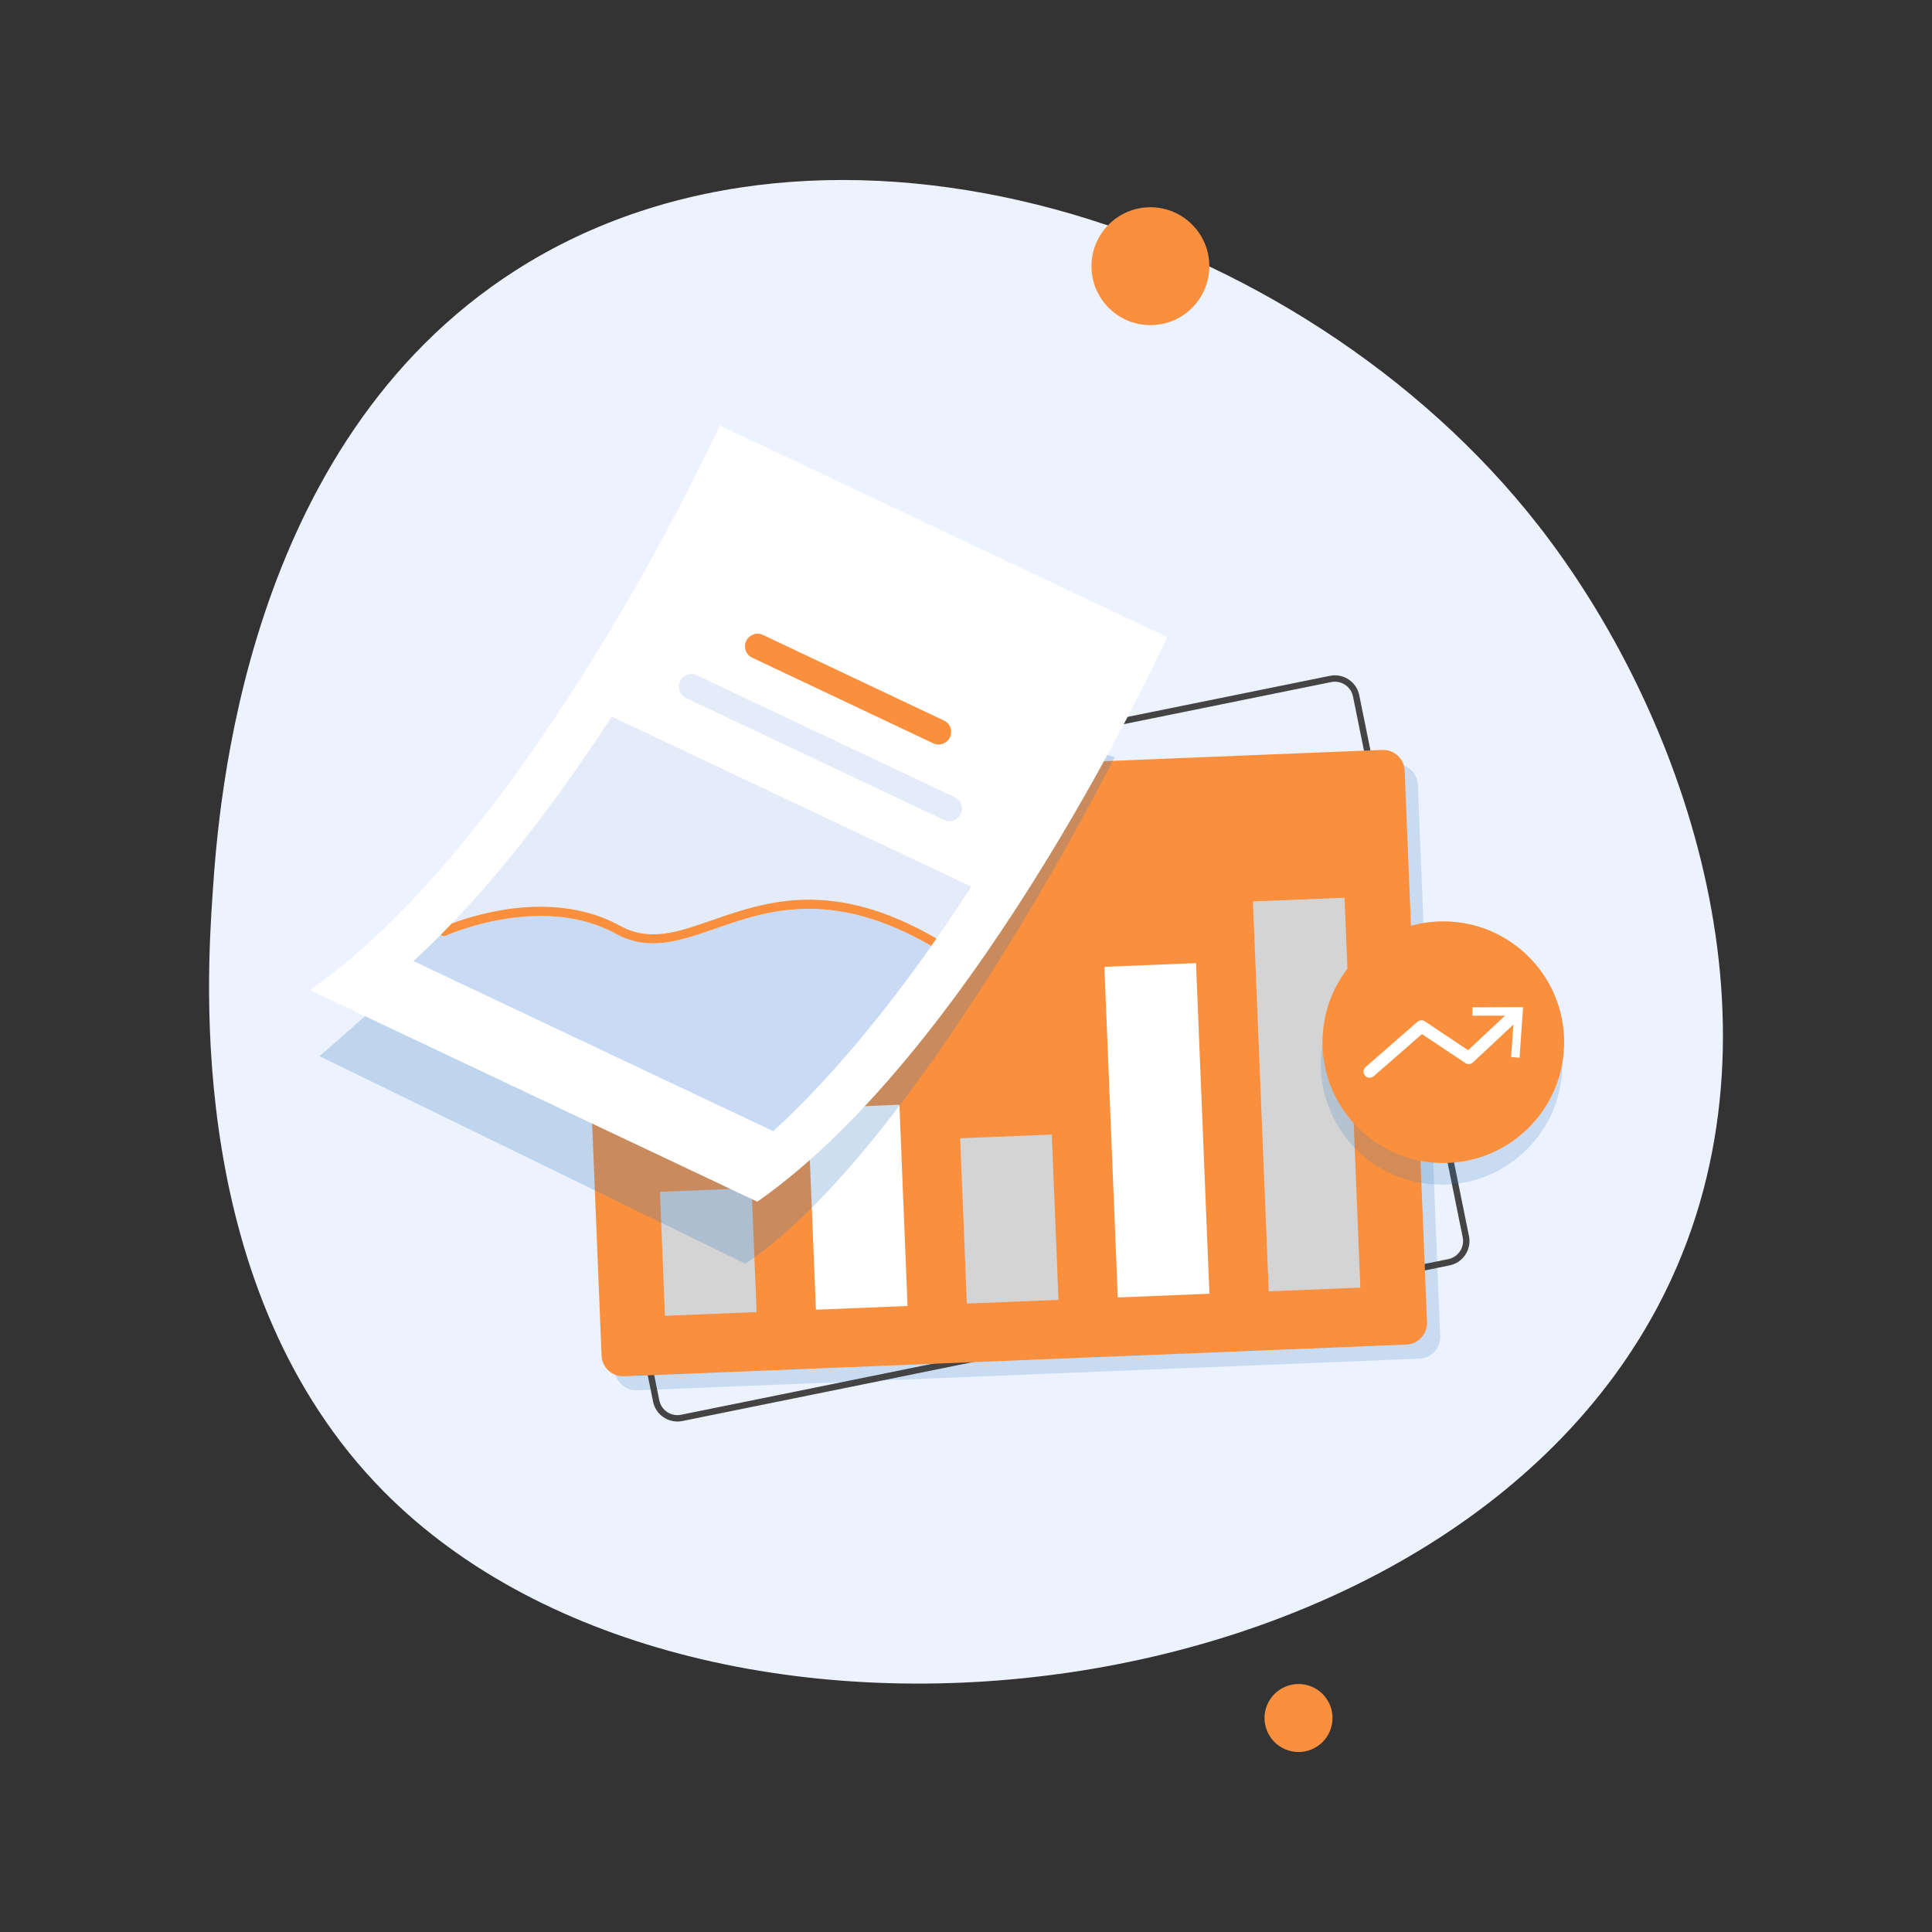 <svg xmlns="http://www.w3.org/2000/svg" viewBox="0 0 2000 2000"><rect x="0" y="0" width="2000" height="2000" fill="#333333" stroke="none"/><defs><style>      .cls-1 {        opacity: .25;      }      .cls-1, .cls-2, .cls-3, .cls-4, .cls-5, .cls-6, .cls-7, .cls-8, .cls-9 {        stroke-width: 0px;      }      .cls-1, .cls-9 {        fill: #3a7ec1;        mix-blend-mode: multiply;      }      .cls-2 {        fill: #ecf3fe;      }      .cls-10 {        isolation: isolate;      }      .cls-3 {        fill: #e4ecf9;      }      .cls-4 {        fill: #fff;      }      .cls-5 {        fill: #fa8f3e;      }      .cls-6 {        fill: #d4d4d4;      }      .cls-7 {        fill: #444;      }      .cls-8 {        fill: #c9daf4;      }      .cls-9 {        opacity: .2;      }    </style></defs><g class="cls-10"><g id="_&#xD1;&#xEB;&#xEE;&#xE9;_1" data-name="&#xD1;&#xEB;&#xEE;&#xE9; 1"><g><path class="cls-2" d="m220.15,924.43c6.08-89.4,31.58-464.38,313.94-644.74,323.14-206.4,812.73-49.34,1057.71,263.37,149.27,190.54,262.76,509.11,139.06,779.59-210.34,459.93-1003.44,555.44-1333.72,221.23-205-207.44-182.99-531.15-176.99-619.45Z"></path><circle class="cls-5" cx="1190.89" cy="275.57" r="61.01"></circle><circle class="cls-5" cx="1344.22" cy="1778.48" r="35.19" transform="translate(-578.27 649.79) rotate(-22.5)"></circle></g><path class="cls-9" d="m1490.89,1383.16l-23.13-570.8c-.5-12.38-10.94-22.01-23.32-21.5l-809.71,32.81c-12.38.5-22.01,10.94-21.51,23.32l23.13,570.8c.5,12.38,10.94,22.01,23.32,21.5l809.71-32.81c12.38-.5,22.01-10.94,21.5-23.32Z"></path><path class="cls-7" d="m701.25,1471.55c-11.98,0-22.74-8.43-25.21-20.62l-113.58-559.86c-2.82-13.91,6.2-27.52,20.11-30.34l794.2-161.12c6.74-1.37,13.6-.03,19.33,3.77,5.73,3.8,9.64,9.6,11.01,16.34l113.58,559.86c1.37,6.74.03,13.6-3.77,19.33-3.8,5.73-9.6,9.64-16.34,11.01l-794.2,161.12c-1.72.35-3.43.52-5.12.52Zm680.66-765.86c-1.28,0-2.56.13-3.84.39l-794.2,161.12c-10.34,2.1-17.04,12.21-14.94,22.55l113.58,559.86c2.1,10.34,12.21,17.04,22.55,14.94l794.2-161.12c5.01-1.02,9.32-3.92,12.14-8.18,2.82-4.26,3.82-9.36,2.8-14.37l-113.58-559.86c-1.02-5.01-3.92-9.32-8.18-12.14-3.17-2.1-6.81-3.19-10.53-3.19Z"></path><path class="cls-5" d="m1455.75,1391.92l-809.71,32.81c-12.38.5-22.82-9.13-23.32-21.5l-23.13-570.8c-.5-12.38,9.13-22.82,21.51-23.32l809.71-32.81c12.38-.5,22.82,9.13,23.32,21.51l23.13,570.8c.5,12.38-9.13,22.82-21.5,23.32Z"></path><rect class="cls-6" x="685.75" y="1231.79" width="94.94" height="128.45" transform="translate(-51.88 30.75) rotate(-2.32)"></rect><rect class="cls-4" x="840.38" y="1145.44" width="94.94" height="208.5" transform="translate(-49.87 36.98) rotate(-2.32)"></rect><rect class="cls-6" x="997.38" y="1176.33" width="94.94" height="171.27" transform="translate(-50.24 43.34) rotate(-2.32)"></rect><rect class="cls-4" x="1150.16" y="998.79" width="94.94" height="342.54" transform="translate(-46.4 49.45) rotate(-2.32)"></rect><rect class="cls-6" x="1305.17" y="931.05" width="94.94" height="403.97" transform="translate(-44.77 55.7) rotate(-2.32)"></rect><path class="cls-1" d="m1153.96,783.82s-203.36,404.35-382.38,524.38l-440.87-214.86s358.17-303.38,377.42-449.46l445.83,139.94Z"></path><path class="cls-4" d="m745.15,440.47l463.17,219.01s-192.4,422.36-424.32,584.5l-463.21-219.03c231.92-162.14,424.32-584.5,424.32-584.5"></path><path class="cls-3" d="m1005.53,917.86c-11.55,17.81-23.61,35.77-36.12,53.7-1.78,2.54-3.56,5.09-5.35,7.62-48.88,69.31-104.4,137.47-163.7,191.74l-372.32-176.05c9.54-8.71,18.96-17.8,28.3-27.19,3.79-3.83,7.55-7.69,11.3-11.61,61.43-64.03,117.78-140.66,165.58-214.26l372.32,176.05Z"></path><path class="cls-5" d="m966.04,769.45l-187.37-88.6c-6.48-3.06-9.27-10.87-6.21-17.35h0c3.06-6.48,10.87-9.27,17.35-6.21l187.37,88.6c6.48,3.06,9.27,10.87,6.21,17.35h0c-3.06,6.48-10.87,9.27-17.35,6.21Z"></path><path class="cls-3" d="m977.22,848.87l-267.03-126.27c-6.48-3.06-9.27-10.87-6.21-17.35h0c3.06-6.48,10.87-9.27,17.35-6.21l267.03,126.27c6.48,3.06,9.27,10.87,6.21,17.35h0c-3.06,6.48-10.87,9.27-17.35,6.21Z"></path><path class="cls-8" d="m964.11,979.2c-48.88,69.31-104.4,137.47-163.7,191.74l-372.32-176.05c9.54-8.71,18.96-17.8,28.3-27.19.38.37.81.67,1.27.89,1.21.57,2.64.61,3.94.03.97-.45,99.08-44.31,176.18-1.93,33.82,18.63,65.78,7.48,102.81-5.38,53.65-18.66,120.42-41.84,223.54,17.89Z"></path><path class="cls-5" d="m969.41,971.56c-1.78,2.54-3.56,5.09-5.35,7.62-103.12-59.73-169.88-36.55-223.54-17.89-37.03,12.86-68.99,24.01-102.81,5.38-77.13-42.4-175.2,1.48-176.18,1.93-1.3.58-2.73.54-3.94-.03-.45-.21-.89-.52-1.27-.89,3.79-3.83,7.55-7.69,11.3-11.61,27.69-10.44,107.32-34.55,174.58,2.44,30.2,16.61,58.9,6.62,95.27-6.02,55.51-19.28,124.6-43.28,231.61,18.85.11.07.23.13.33.22Z"></path><circle class="cls-9" cx="1492.32" cy="1101.25" r="125.08"></circle><circle class="cls-5" cx="1494.13" cy="1078.88" r="125.08"></circle><path class="cls-4" d="m1573.03,1094.89l3.66-52.3-52.44.15.02,8.74,33.75-.1-38.24,35.77-44.77-29.87c-2.37-1.58-5.52-1.38-7.67.49l-53.67,46.79c-2.63,2.3-2.91,6.29-.61,8.93,1.13,1.3,2.67,2.02,4.26,2.15,1.64.13,3.33-.37,4.67-1.54l50.02-43.61,44.92,29.97c2.44,1.63,5.69,1.36,7.83-.64l41.91-39.2-2.36,33.68,8.72.6Z"></path></g></g></svg>